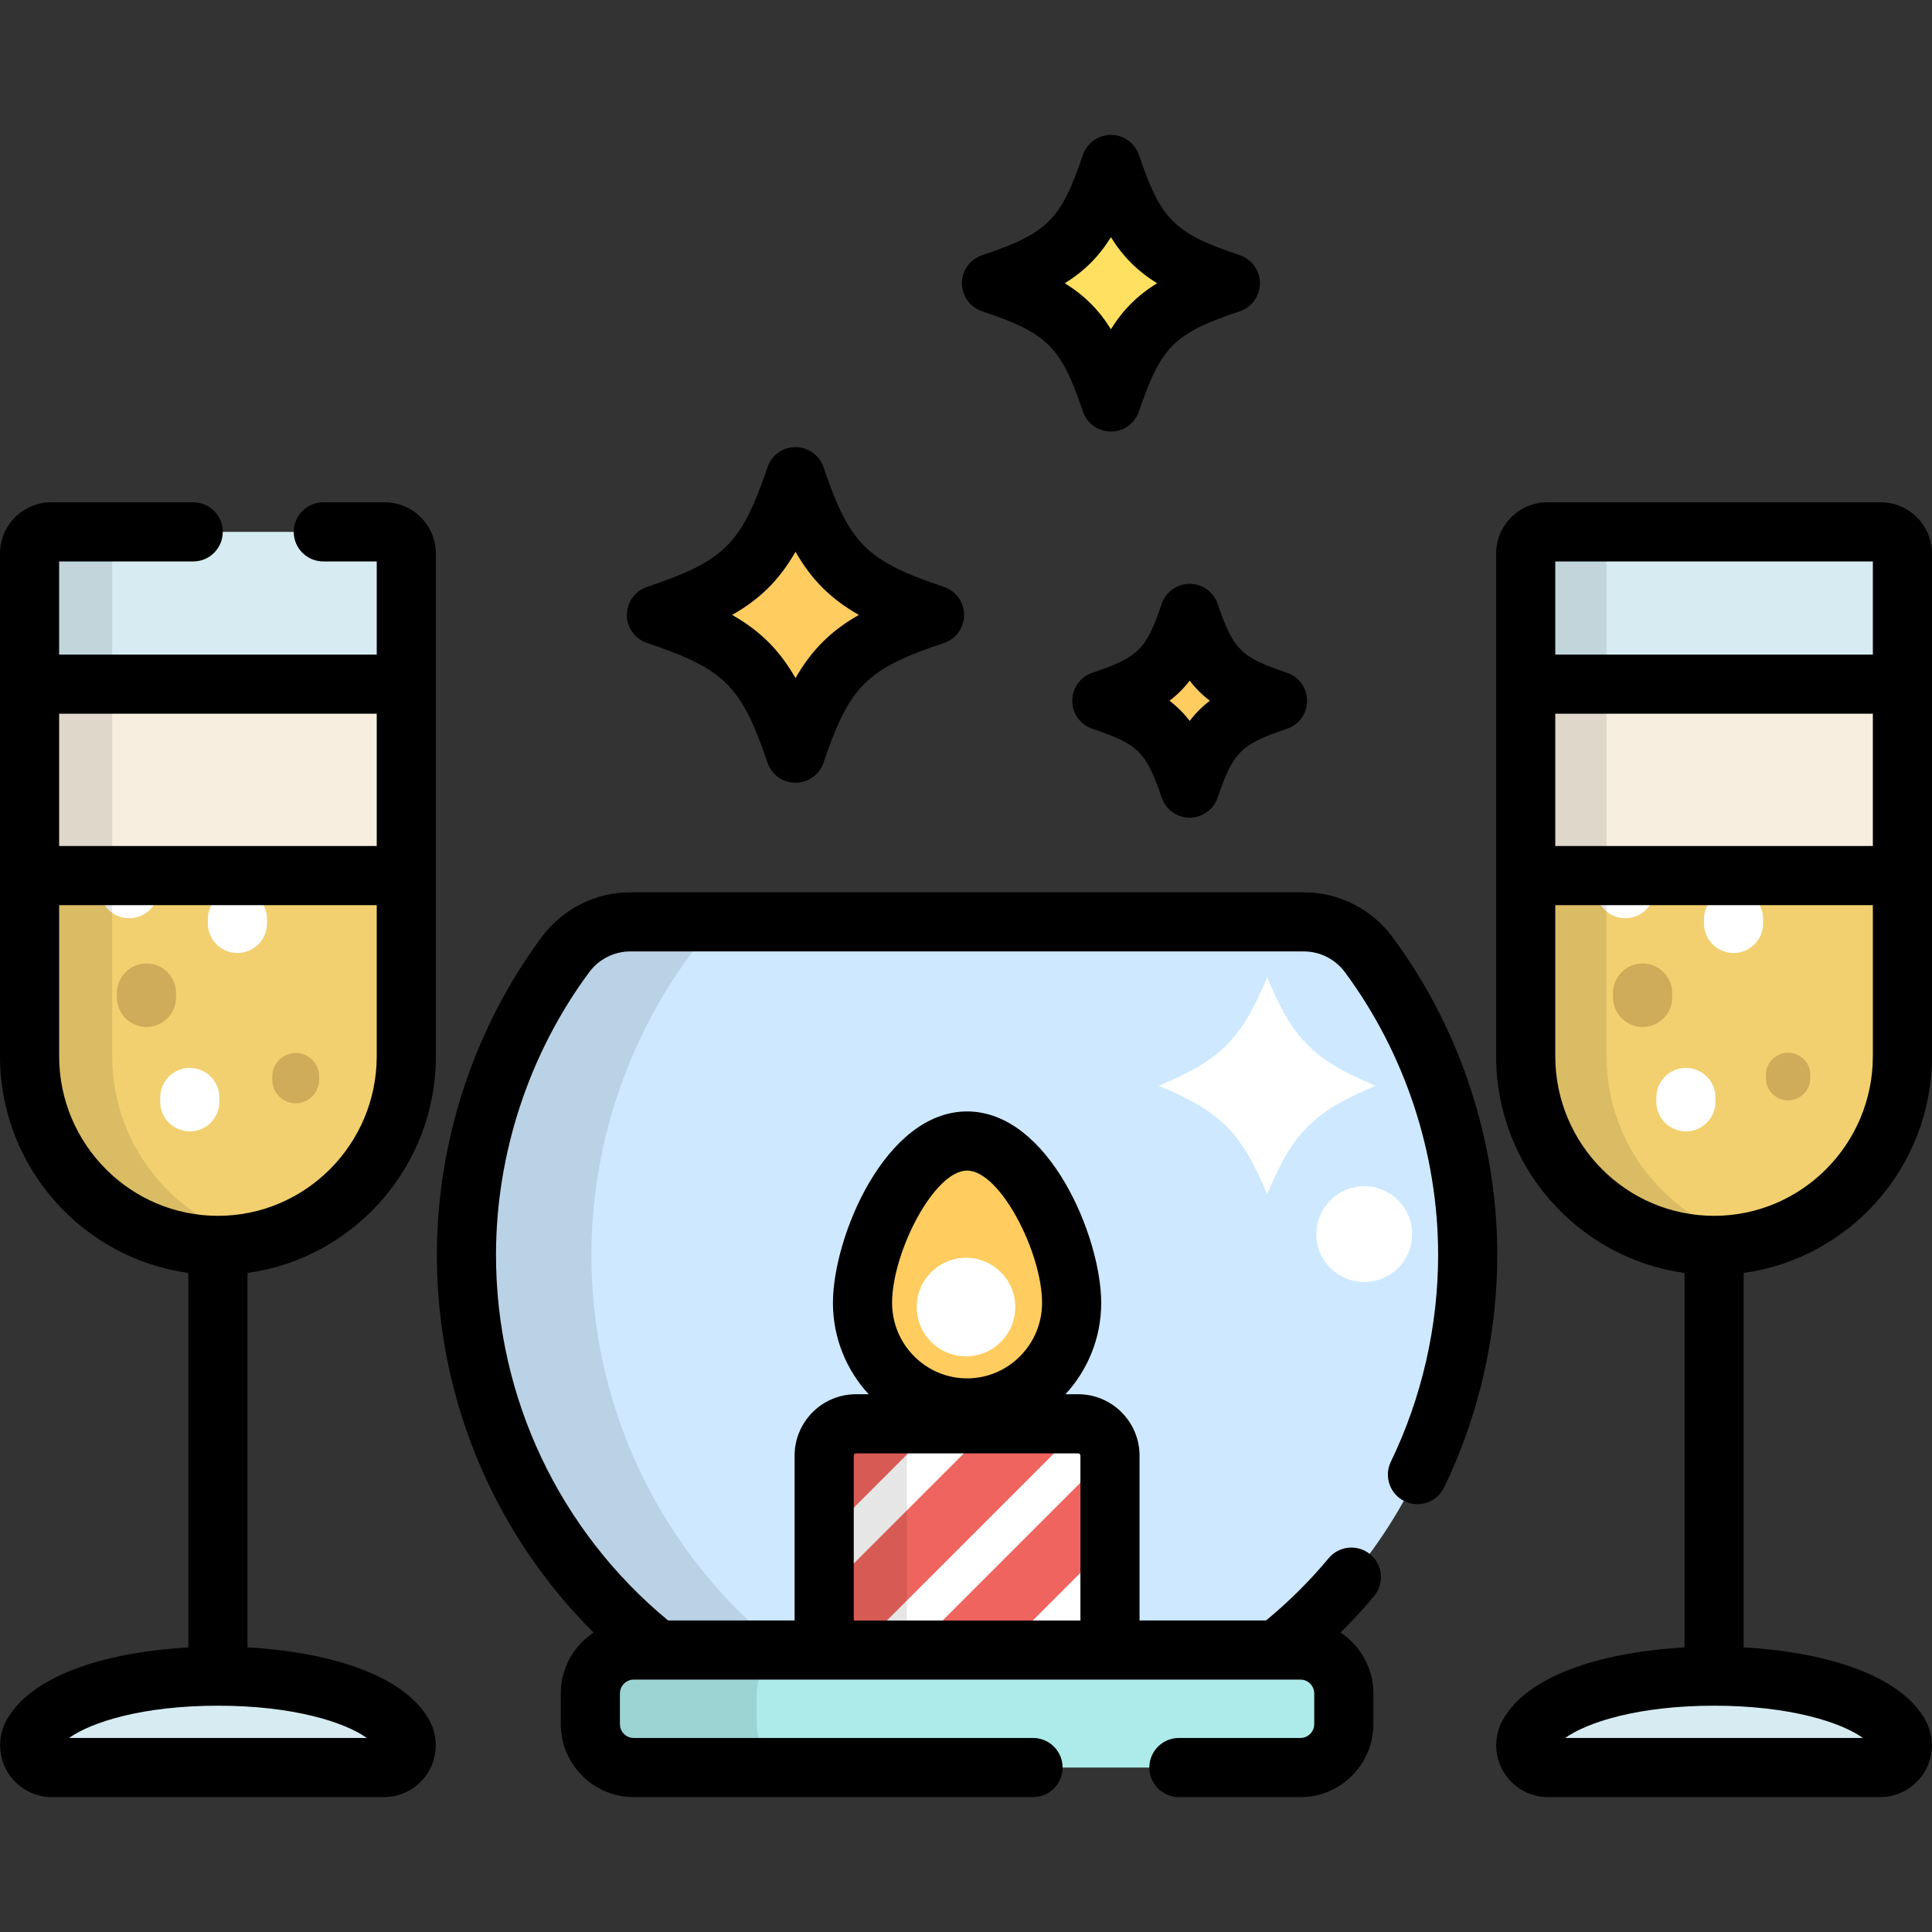 <?xml version="1.0" encoding="iso-8859-1"?>
<!-- Uploaded to: SVG Repo, www.svgrepo.com, Generator: SVG Repo Mixer Tools -->
<svg version="1.1" id="Layer_1" xmlns="http://www.w3.org/2000/svg" xmlns:xlink="http://www.w3.org/1999/xlink" 
	 viewBox="0 0 512 512" xml:space="preserve">
<rect x="0" y="0" width="512" height="512" fill="#333333" stroke="none"/>
<path style="fill:#D6ECF2;" d="M13.74,468.416c-2.092,0-4.027-1.118-5.079-2.933c-1.054-1.816-1.067-4.057-0.038-5.886
	c5.193-9.214,24.938-15.406,49.132-15.406c24.196,0,43.94,6.192,49.132,15.406c1.03,1.829,1.018,4.07-0.038,5.886
	c-1.052,1.814-2.987,2.933-5.078,2.933H13.74z"/>
<path style="fill:#CEE9FF;" d="M188.258,445.355c-1.743,0-3.447-0.512-4.901-1.48c-37.41-24.821-59.744-66.428-59.744-111.3
	c0-28.495,9.326-56.771,26.26-79.618c4.021-5.421,10.434-8.655,17.159-8.655h178.51c6.724,0,13.136,3.235,17.156,8.653
	c16.937,22.851,26.264,51.127,26.264,79.62c0,44.871-22.335,86.48-59.744,111.3c-1.456,0.968-3.159,1.48-4.902,1.48H188.258z"/>
<path style="fill:#D6ECF2;" d="M454.244,330.044c-27.527,0-49.919-22.498-49.919-50.155V146.718c0-3.184,2.568-5.766,5.738-5.766
	h88.363c3.169,0,5.738,2.582,5.738,5.766v133.171C504.163,307.546,481.769,330.044,454.244,330.044z"/>
<path style="fill:#F2D06F;" d="M404.324,213.993v65.896c0,27.657,22.393,50.155,49.919,50.155s49.919-22.498,49.919-50.155v-65.896
	L404.324,213.993L404.324,213.993z"/>
<path style="fill:#D6ECF2;" d="M57.756,330.044c-27.526,0-49.919-22.498-49.919-50.155V146.718c0-3.184,2.568-5.766,5.738-5.766
	h88.363c3.169,0,5.738,2.582,5.738,5.766v133.171C107.676,307.546,85.282,330.044,57.756,330.044z"/>
<path style="fill:#F2D06F;" d="M7.837,213.993v65.896c0,27.657,22.394,50.155,49.919,50.155c27.527,0,49.919-22.498,49.919-50.155
	v-65.896L7.837,213.993L7.837,213.993z"/>
<path style="fill:#FFCC60;" d="M247.667,162.963c-22.874,7.676-29.131,13.898-36.851,36.638
	c-7.72-22.741-13.978-28.964-36.851-36.638c22.874-7.676,29.132-13.896,36.851-36.638
	C218.536,149.067,224.794,155.287,247.667,162.963z"/>
<path style="fill:#FFE060;" d="M326.065,75.059c-19.649,6.592-25.023,11.937-31.656,31.471
	c-6.632-19.534-12.007-24.88-31.656-31.471c19.649-6.594,25.024-11.939,31.656-31.475C301.04,63.12,306.415,68.464,326.065,75.059z"
	/>
<g>
	<path style="fill:#FFCC60;" d="M338.557,185.709c-14.45,4.849-18.403,8.779-23.28,23.144c-4.877-14.365-8.83-18.296-23.28-23.144
		c14.45-4.849,18.404-8.779,23.28-23.147C320.154,176.93,324.107,180.861,338.557,185.709z"/>
	<path style="fill:#FFCC60;" d="M283.997,345.273c0,15.376-12.406,27.843-27.711,27.843c-15.303,0-27.711-12.468-27.711-27.843
		c0-15.376,12.407-42.89,27.711-42.89C271.591,302.384,283.997,329.898,283.997,345.273z"/>
</g>
<circle style="fill:#FFFFFF;" cx="256" cy="346.383" r="13.061"/>
<path style="fill:#EF645E;" d="M285.742,377.328h-58.91c-4.647,0-8.416,3.786-8.416,8.455v59.572h75.74v-59.572
	C294.158,381.113,290.389,377.328,285.742,377.328z"/>
<g>
	<rect x="404.323" y="181.31" style="fill:#F7EEDF;" width="99.84" height="50.733"/>
	<rect x="7.837" y="181.31" style="fill:#F7EEDF;" width="99.84" height="50.733"/>
</g>
<g>
	<path style="fill:#FFFFFF;" d="M430.718,243.336c-4.329,0-7.837-3.508-7.837-7.837v-1.154c0-4.329,3.508-7.837,7.837-7.837
		s7.837,3.508,7.837,7.837v1.154C438.555,239.828,435.046,243.336,430.718,243.336z"/>
	<path style="fill:#FFFFFF;" d="M459.408,252.561c-4.329,0-7.837-3.508-7.837-7.837v-1.154c0-4.329,3.508-7.837,7.837-7.837
		c4.328,0,7.837,3.508,7.837,7.837v1.154C467.245,249.053,463.736,252.561,459.408,252.561z"/>
</g>
<g>
	<path style="fill:#CEAC59;" d="M435.308,272.161c-4.329,0-7.837-3.508-7.837-7.837v-1.154c0-4.329,3.508-7.837,7.837-7.837
		c4.329,0,7.837,3.508,7.837,7.837v1.154C443.144,268.652,439.637,272.161,435.308,272.161z"/>
	<path style="fill:#CEAC59;" d="M473.861,291.607c-3.246,0-5.878-2.631-5.878-5.878v-0.865c0-3.246,2.631-5.878,5.878-5.878
		s5.878,2.631,5.878,5.878v0.865C479.739,288.976,477.108,291.607,473.861,291.607z"/>
</g>
<path style="fill:#FFFFFF;" d="M446.785,299.832c-4.329,0-7.837-3.508-7.837-7.837v-1.153c0-4.329,3.508-7.837,7.837-7.837
	c4.329,0,7.837,3.508,7.837,7.837v1.153C454.621,296.324,451.113,299.832,446.785,299.832z"/>
<path style="opacity:0.1;enable-background:new    ;" d="M425.745,279.889V146.718c0-3.184,2.568-5.766,5.738-5.766h-21.42
	c-3.169,0-5.738,2.582-5.738,5.766v133.171c0,27.657,22.393,50.155,49.919,50.155c3.677,0,7.258-0.414,10.71-1.174
	C442.559,323.93,425.745,303.853,425.745,279.889z"/>
<g>
	<path style="fill:#FFFFFF;" d="M34.231,243.336c-4.329,0-7.837-3.508-7.837-7.837v-1.154c0-4.329,3.508-7.837,7.837-7.837
		s7.837,3.508,7.837,7.837v1.154C42.068,239.828,38.559,243.336,34.231,243.336z"/>
	<path style="fill:#FFFFFF;" d="M62.921,252.561c-4.329,0-7.837-3.508-7.837-7.837v-1.154c0-4.329,3.508-7.837,7.837-7.837
		s7.837,3.508,7.837,7.837v1.154C70.757,249.053,67.249,252.561,62.921,252.561z"/>
</g>
<g>
	<path style="fill:#CEAC59;" d="M38.821,272.161c-4.329,0-7.837-3.508-7.837-7.837v-1.154c0-4.329,3.508-7.837,7.837-7.837
		s7.837,3.508,7.837,7.837v1.154C46.658,268.652,43.15,272.161,38.821,272.161z"/>
	<path style="fill:#CEAC59;" d="M78.367,292.385c-3.426,0-6.205-2.777-6.205-6.205v-0.912c0-3.426,2.777-6.205,6.205-6.205
		c3.427,0,6.205,2.777,6.205,6.205v0.912C84.572,289.608,81.794,292.385,78.367,292.385z"/>
</g>
<g>
	<path style="fill:#FFFFFF;" d="M50.297,299.832c-4.329,0-7.837-3.508-7.837-7.837v-1.153c0-4.329,3.508-7.837,7.837-7.837
		s7.837,3.508,7.837,7.837v1.153C58.134,296.324,54.625,299.832,50.297,299.832z"/>
	<polygon style="fill:#FFFFFF;" points="248.491,377.328 218.416,407.403 218.416,422.179 263.267,377.328 	"/>
	<path style="fill:#FFFFFF;" d="M287.042,377.44l-67.915,67.915h14.776l60.223-60.223
		C293.825,381.204,290.86,378.036,287.042,377.44z"/>
	<polygon style="fill:#FFFFFF;" points="257.788,445.355 272.564,445.355 294.158,423.761 294.158,408.985 	"/>
</g>
<path style="opacity:0.1;enable-background:new    ;" d="M248.742,377.328h-21.91c-4.647,0-8.416,3.786-8.416,8.455v59.572h21.91
	v-59.572C240.327,381.113,244.094,377.328,248.742,377.328z"/>
<path style="opacity:0.1;enable-background:new    ;" d="M156.735,332.575c0-28.495,9.326-56.771,26.26-79.618
	c4.021-5.421,10.434-8.655,17.159-8.655h-33.121c-6.725,0-13.139,3.235-17.159,8.655c-16.935,22.847-26.26,51.123-26.26,79.618
	c0,44.871,22.334,86.48,59.744,111.3c1.454,0.968,3.159,1.48,4.901,1.48h33.121c-1.743,0-3.447-0.512-4.901-1.48
	C179.068,419.055,156.735,377.446,156.735,332.575z"/>
<path style="fill:#D6ECF2;" d="M410.228,468.416c-2.091,0-4.026-1.118-5.078-2.933c-1.055-1.816-1.068-4.057-0.038-5.886
	c5.193-9.214,24.936-15.406,49.132-15.406c24.195,0,43.94,6.192,49.133,15.406c1.029,1.829,1.017,4.07-0.038,5.886
	c-1.053,1.814-2.987,2.933-5.079,2.933H410.228z"/>
<path style="fill:#ACEBE9;" d="M356.126,456.885c0,6.37-5.139,11.53-11.476,11.53H167.923c-6.337,0-11.475-5.161-11.475-11.53
	v-8.072c0-6.368,5.138-11.53,11.475-11.53H344.65c6.338,0,11.476,5.163,11.476,11.53V456.885z"/>
<path style="opacity:0.1;enable-background:new    ;" d="M29.728,279.889V146.718c0-3.184,2.568-5.766,5.738-5.766H13.574
	c-3.169,0-5.738,2.582-5.738,5.766v133.171c0,27.657,22.394,50.155,49.919,50.155c3.762,0,7.421-0.434,10.946-1.23
	C46.427,323.787,29.728,303.768,29.728,279.889z"/>
<path style="opacity:0.1;enable-background:new    ;" d="M200.517,456.885v-8.072c0-6.368,5.138-11.53,11.475-11.53h-44.07
	c-6.337,0-11.475,5.163-11.475,11.53v8.072c0,6.37,5.138,11.53,11.475,11.53h44.07C205.655,468.416,200.517,463.255,200.517,456.885
	z"/>
<path d="M171.473,170.392c20.525,6.888,25.001,11.336,31.924,31.728c1.078,3.179,4.064,5.317,7.421,5.317
	c3.357,0,6.341-2.139,7.421-5.317c6.923-20.393,11.399-24.84,31.924-31.728c3.193-1.071,5.344-4.063,5.344-7.429
	c0-3.368-2.151-6.358-5.344-7.429c-20.526-6.888-25-11.336-31.924-31.728c-1.078-3.179-4.064-5.317-7.421-5.317
	c-3.357,0-6.341,2.139-7.421,5.319c-6.921,20.392-11.396,24.84-31.923,31.727c-3.193,1.071-5.344,4.063-5.344,7.429
	C166.128,166.33,168.28,169.321,171.473,170.392z M210.817,146.218c4.243,7.42,9.356,12.519,16.796,16.743
	c-7.438,4.225-12.553,9.326-16.796,16.744c-4.242-7.421-9.356-12.519-16.796-16.744C201.46,158.737,206.574,153.638,210.817,146.218
	z"/>
<path d="M260.259,82.488c17.372,5.828,20.87,9.303,26.728,26.561c1.078,3.179,4.064,5.317,7.421,5.317
	c3.357,0,6.341-2.139,7.421-5.317c5.86-17.259,9.357-20.734,26.728-26.561c3.192-1.07,5.344-4.063,5.344-7.429
	c0-3.368-2.151-6.358-5.344-7.429c-17.371-5.829-20.869-9.305-26.728-26.565c-1.078-3.179-4.064-5.317-7.421-5.317
	c-3.357,0-6.341,2.139-7.421,5.317c-5.86,17.26-9.356,20.736-26.728,26.565c-3.193,1.071-5.344,4.063-5.344,7.429
	C254.915,78.426,257.067,81.418,260.259,82.488z M294.408,62.864c3.22,5.168,7.047,8.986,12.226,12.194
	c-5.18,3.208-9.006,7.025-12.226,12.193c-3.219-5.167-7.047-8.985-12.226-12.193C287.362,71.85,291.189,68.032,294.408,62.864z"/>
<path d="M322.697,160.043c-1.078-3.179-4.064-5.317-7.421-5.317c-3.357,0-6.341,2.139-7.421,5.319
	c-4.109,12.101-6.166,14.146-18.353,18.236c-3.193,1.071-5.344,4.063-5.344,7.429c0,3.368,2.151,6.358,5.344,7.429
	c12.187,4.09,14.245,6.135,18.353,18.235c1.078,3.179,4.064,5.317,7.421,5.317c3.357,0,6.341-2.139,7.421-5.317
	c4.11-12.1,6.167-14.145,18.353-18.235c3.193-1.071,5.344-4.063,5.344-7.429c0-3.368-2.151-6.358-5.344-7.429
	C328.864,174.19,326.806,172.145,322.697,160.043z M315.276,191.046c-1.557-2.036-3.307-3.784-5.349-5.336
	c2.042-1.553,3.792-3.3,5.349-5.336c1.558,2.037,3.308,3.784,5.349,5.336C318.584,187.263,316.835,189.009,315.276,191.046z"/>
<path d="M512,279.889V146.718c0-7.5-6.09-13.602-13.574-13.602h-88.363c-7.485,0-13.574,6.102-13.574,13.602v133.171
	c0,29.306,21.768,53.59,49.919,57.444v99.243c-19.836,1.109-41.013,6.558-48.123,19.174c-2.385,4.232-2.352,9.471,0.085,13.665
	c2.446,4.217,6.989,6.838,11.859,6.838h88.032c4.866,0,9.41-2.62,11.859-6.836c2.436-4.198,2.469-9.433,0.087-13.667
	c-7.111-12.615-28.286-18.064-48.124-19.174v-99.243C490.232,333.479,512,309.195,512,279.889z M412.161,148.789h84.165v24.682
	h-84.165V148.789z M412.161,189.145h84.165v35.059h-84.165V189.145z M493.702,460.579h-78.915c5.866-4.18,19.437-8.551,39.457-8.551
	C474.268,452.028,487.838,456.4,493.702,460.579z M454.244,322.207c-23.204,0-42.082-18.984-42.082-42.318v-40.012h84.164v40.012
	C496.327,303.224,477.448,322.207,454.244,322.207z"/>
<path d="M368.993,248.285c-5.491-7.401-14.258-11.821-23.45-11.821h-178.51c-9.195,0-17.963,4.42-23.455,11.825
	c-17.927,24.186-27.801,54.119-27.801,84.285c0,38.03,15.169,73.828,41.527,100.079c-5.231,3.468-8.693,9.412-8.693,16.159v8.072
	c0,10.68,8.663,19.367,19.312,19.367h105.839c4.329,0,7.837-3.508,7.837-7.837s-3.508-7.837-7.837-7.837h-105.84
	c-2.006,0-3.638-1.657-3.638-3.694v-8.072c0-2.036,1.633-3.694,3.638-3.694H344.65c2.007,0,3.639,1.657,3.639,3.694v8.072
	c0,2.037-1.633,3.694-3.639,3.694h-32.226c-4.329,0-7.837,3.508-7.837,7.837s3.508,7.837,7.837,7.837h32.226
	c10.649,0,19.313-8.687,19.313-19.367v-8.072c0-6.75-3.466-12.697-8.702-16.166c3.106-3.089,6.087-6.304,8.894-9.676
	c2.769-3.327,2.319-8.267-1.008-11.037c-3.325-2.768-8.266-2.319-11.037,1.008c-5.002,6.007-10.557,11.522-16.59,16.502h-33.527
	v-43.663c0-8.984-7.291-16.292-16.252-16.292h-3.382c5.874-6.368,9.474-14.877,9.474-24.219c0-17.417-13.843-50.727-35.547-50.727
	c-21.705,0-35.547,33.309-35.547,50.727c0,9.341,3.6,17.851,9.474,24.219h-3.382c-8.961,0-16.252,7.308-16.252,16.292v43.663
	h-33.518c-28.768-23.755-45.611-59.079-45.611-96.871c0-26.828,8.778-53.445,24.717-74.949c2.548-3.436,6.61-5.487,10.865-5.487
	h178.51c4.254,0,8.314,2.051,10.861,5.483c15.943,21.51,24.722,48.129,24.722,74.954c0,18.914-4.333,37.863-12.534,54.802
	c-1.886,3.896-0.256,8.583,3.639,10.469c3.896,1.887,8.584,0.255,10.469-3.639c9.223-19.055,14.099-40.366,14.099-61.63
	C396.799,302.413,386.925,272.48,368.993,248.285z M256.286,310.22c8.772,0,19.874,21.734,19.874,35.053
	c0,11.032-8.915,20.007-19.874,20.007s-19.874-8.975-19.874-20.007C236.413,331.953,247.515,310.22,256.286,310.22z
	 M226.253,385.783c0-0.341,0.259-0.619,0.579-0.619h58.91c0.32,0,0.579,0.278,0.579,0.619v43.663h-60.067v-43.663H226.253z"/>
<path d="M101.938,133.115H85.681c-4.329,0-7.837,3.508-7.837,7.837c0,4.329,3.508,7.837,7.837,7.837h14.158v24.682H15.673v-24.682
	H51.2c4.329,0,7.837-3.508,7.837-7.837c0-4.329-3.508-7.837-7.837-7.837H13.574C6.09,133.115,0,139.217,0,146.718v133.171
	c0,29.306,21.768,53.59,49.919,57.444v99.243c-19.836,1.109-41.013,6.558-48.125,19.176c-2.381,4.231-2.348,9.467,0.089,13.664
	c2.447,4.216,6.991,6.836,11.858,6.836h88.032c4.868,0,9.412-2.621,11.855-6.833c2.44-4.201,2.473-9.439,0.089-13.67
	c-7.111-12.615-28.286-18.064-48.124-19.174v-99.243c28.151-3.855,49.919-28.138,49.919-57.444v-133.17
	C115.512,139.217,109.423,133.115,101.938,133.115z M97.213,460.579H18.299c5.866-4.18,19.437-8.551,39.457-8.551
	S91.347,456.399,97.213,460.579z M99.839,279.889c0,23.335-18.878,42.318-42.082,42.318s-42.083-18.984-42.083-42.318v-40.012
	h84.165V279.889z M99.839,224.203H15.673v-35.059h84.165V224.203z"/>
<g>
	<path style="fill:#FFFFFF;" d="M307.049,287.746c16.435,6.808,21.954,12.327,28.761,28.761
		c6.809-16.434,12.327-21.954,28.761-28.761c-16.434-6.809-21.953-12.327-28.761-28.761
		C329.004,275.419,323.485,280.937,307.049,287.746z"/>
	<circle style="fill:#FFFFFF;" cx="361.535" cy="327.052" r="12.689"/>
</g>
</svg>